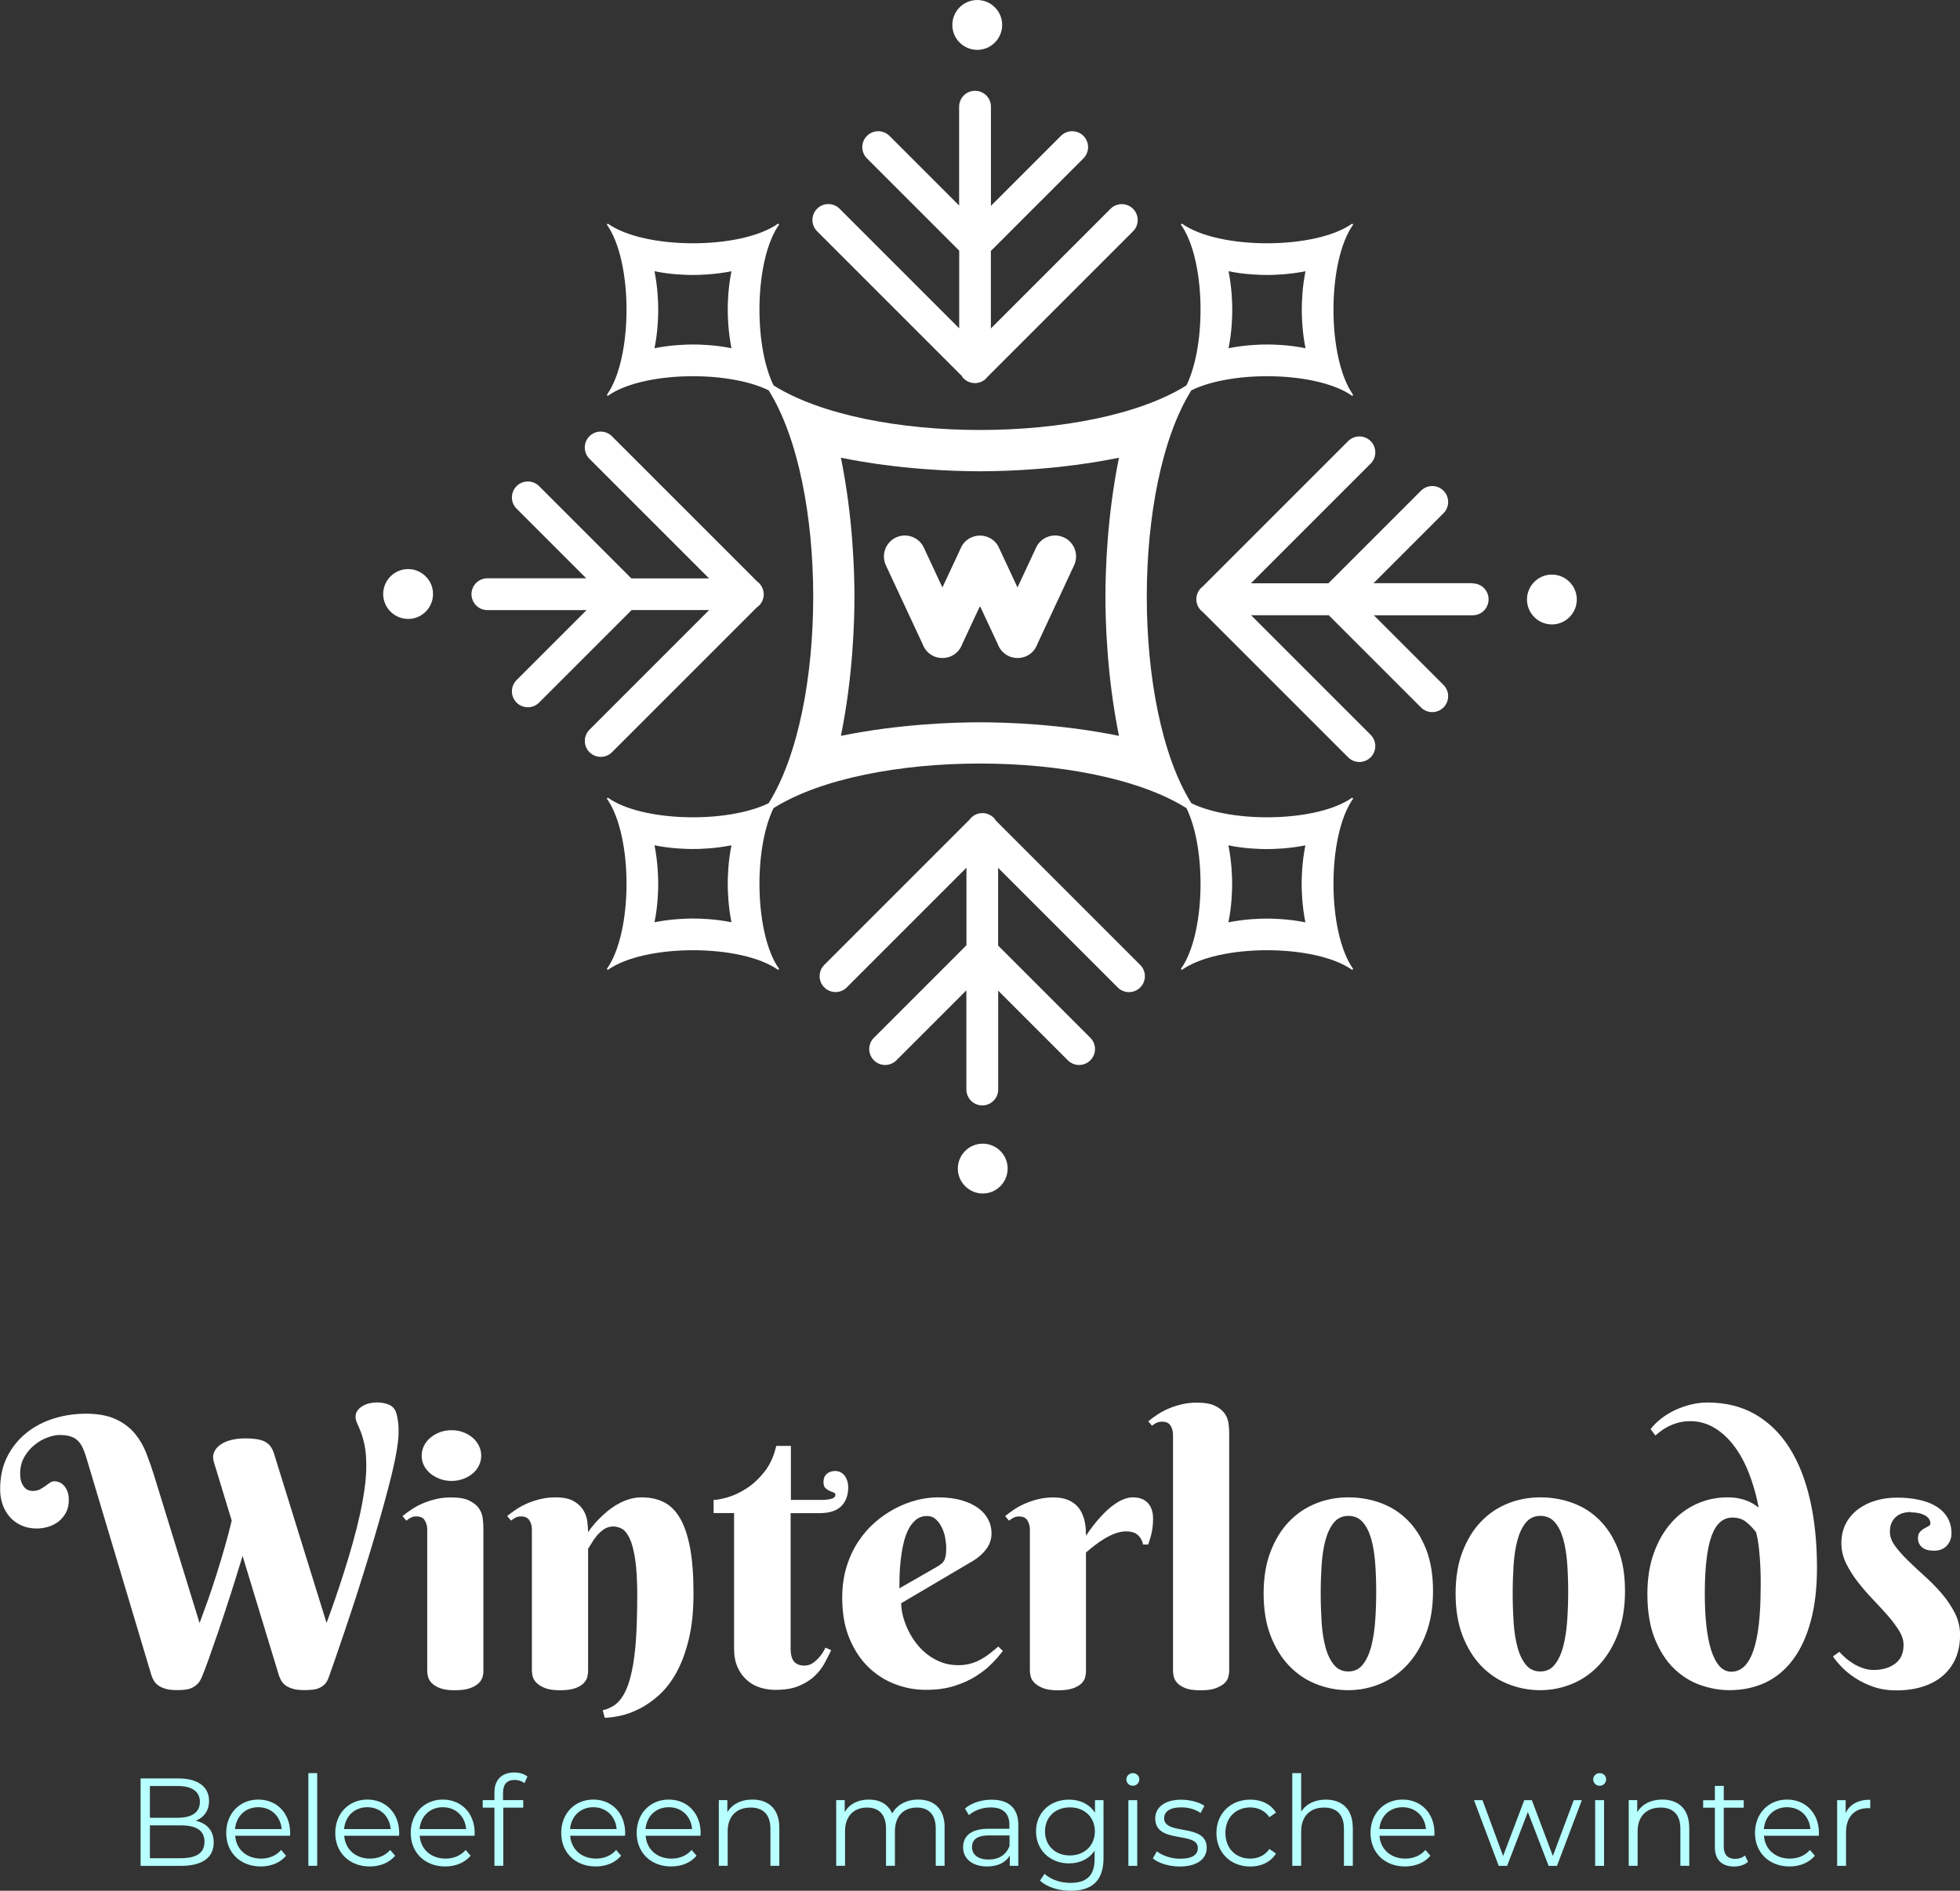 <svg xmlns="http://www.w3.org/2000/svg" id="Layer_1" viewBox="0 0 299.44 288.86"><rect x="0" y="0" width="299.44" height="288.86" fill="#333333" stroke="none"/><defs><style>.cls-1{fill:#fff;}.cls-2{fill:#b8ffff;}</style></defs><path class="cls-2" d="m32.65,281.49c0,2.27-1.68,3.57-5.02,3.57h-6.15v-13.36h5.76c2.98,0,4.7,1.26,4.7,3.44,0,1.53-.82,2.54-2.04,3.03,1.72.38,2.75,1.51,2.75,3.32m-9.75-8.63v4.85h4.26c2.14,0,3.38-.82,3.38-2.42s-1.24-2.43-3.38-2.43h-4.26Zm8.34,8.51c0-1.74-1.28-2.5-3.63-2.5h-4.71v5.02h4.71c2.35,0,3.63-.76,3.63-2.52"></path><path class="cls-2" d="m44.33,280.46h-8.4c.15,2.1,1.76,3.49,3.95,3.49,1.22,0,2.31-.44,3.07-1.32l.76.88c-.9,1.07-2.29,1.64-3.88,1.64-3.13,0-5.27-2.14-5.27-5.12s2.08-5.1,4.9-5.1,4.87,2.08,4.87,5.1c0,.11-.02.27-.02.42m-8.4-1.01h7.12c-.17-1.97-1.6-3.34-3.57-3.34s-3.38,1.37-3.55,3.34"></path><rect class="cls-2" x="47.11" y="270.89" width="1.35" height="14.16"></rect><path class="cls-2" d="m60.99,280.46h-8.4c.15,2.1,1.76,3.49,3.95,3.49,1.22,0,2.31-.44,3.07-1.32l.76.88c-.9,1.07-2.29,1.64-3.88,1.64-3.13,0-5.27-2.14-5.27-5.12s2.08-5.1,4.9-5.1,4.87,2.08,4.87,5.1c0,.11-.02.27-.02.42m-8.4-1.01h7.12c-.17-1.97-1.6-3.34-3.57-3.34s-3.38,1.37-3.55,3.34"></path><path class="cls-2" d="m72.52,280.46h-8.4c.15,2.1,1.76,3.49,3.95,3.49,1.22,0,2.31-.44,3.07-1.32l.76.88c-.9,1.07-2.29,1.64-3.88,1.64-3.13,0-5.27-2.14-5.27-5.12s2.08-5.1,4.9-5.1,4.87,2.08,4.87,5.1c0,.11-.02.27-.02.42m-8.4-1.01h7.12c-.17-1.97-1.6-3.34-3.57-3.34s-3.38,1.37-3.55,3.34"></path><path class="cls-2" d="m76.85,273.83v1.18h3.09v1.15h-3.05v8.89h-1.35v-8.89h-1.79v-1.15h1.79v-1.24c0-1.79,1.07-2.98,3.04-2.98.74,0,1.51.21,2,.63l-.46,1.01c-.38-.32-.92-.5-1.49-.5-1.16,0-1.77.65-1.77,1.89"></path><path class="cls-2" d="m95.51,280.46h-8.4c.15,2.1,1.76,3.49,3.95,3.49,1.22,0,2.31-.44,3.07-1.32l.76.88c-.9,1.07-2.29,1.64-3.88,1.64-3.13,0-5.27-2.14-5.27-5.12s2.08-5.1,4.9-5.1,4.87,2.08,4.87,5.1c0,.11-.02.27-.02.42m-8.4-1.01h7.12c-.17-1.97-1.6-3.34-3.57-3.34s-3.38,1.37-3.55,3.34"></path><path class="cls-2" d="m107.04,280.46h-8.4c.15,2.1,1.76,3.49,3.95,3.49,1.22,0,2.31-.44,3.07-1.32l.76.88c-.9,1.07-2.29,1.64-3.88,1.64-3.13,0-5.27-2.14-5.27-5.12s2.08-5.1,4.9-5.1,4.87,2.08,4.87,5.1c0,.11-.02.27-.02.42m-8.4-1.01h7.12c-.17-1.97-1.6-3.34-3.57-3.34s-3.38,1.37-3.55,3.34"></path><path class="cls-2" d="m119.06,279.23v5.82h-1.36v-5.69c0-2.12-1.11-3.21-3.02-3.21-2.16,0-3.51,1.34-3.51,3.63v5.27h-1.35v-10.04h1.3v1.85c.73-1.22,2.08-1.93,3.82-1.93,2.44,0,4.12,1.41,4.12,4.29"></path><path class="cls-2" d="m144.31,279.23v5.82h-1.35v-5.69c0-2.12-1.07-3.21-2.88-3.21-2.06,0-3.36,1.34-3.36,3.63v5.27h-1.36v-5.69c0-2.12-1.07-3.21-2.9-3.21-2.04,0-3.36,1.34-3.36,3.63v5.27h-1.35v-10.04h1.3v1.83c.71-1.2,2-1.91,3.68-1.91s2.96.71,3.57,2.12c.73-1.3,2.16-2.12,3.97-2.12,2.44,0,4.05,1.41,4.05,4.29"></path><path class="cls-2" d="m155.57,278.83v6.22h-1.3v-1.56c-.61,1.03-1.79,1.66-3.46,1.66-2.27,0-3.67-1.18-3.67-2.92,0-1.55.99-2.84,3.88-2.84h3.19v-.61c0-1.72-.97-2.65-2.84-2.65-1.3,0-2.52.46-3.34,1.18l-.61-1.01c1.01-.86,2.5-1.35,4.09-1.35,2.6,0,4.07,1.3,4.07,3.89m-1.35,3.21v-1.64h-3.15c-1.95,0-2.58.76-2.58,1.79,0,1.16.94,1.89,2.54,1.89s2.65-.72,3.19-2.04"></path><path class="cls-2" d="m168.59,275.02v8.82c0,3.46-1.7,5.02-5.02,5.02-1.83,0-3.63-.55-4.68-1.55l.69-1.03c.95.86,2.4,1.38,3.95,1.38,2.54,0,3.7-1.17,3.7-3.65v-1.28c-.84,1.28-2.27,1.95-3.91,1.95-2.86,0-5.04-2-5.04-4.89s2.18-4.85,5.04-4.85c1.68,0,3.13.69,3.97,2.01v-1.93h1.3Zm-1.32,4.77c0-2.18-1.6-3.67-3.82-3.67s-3.8,1.49-3.8,3.67,1.58,3.68,3.8,3.68,3.82-1.51,3.82-3.68"></path><path class="cls-2" d="m172.08,271.85c0-.51.44-.96.99-.96s.99.42.99.94c0,.55-.42.99-.99.99s-.99-.44-.99-.97m.31,3.17h1.35v10.04h-1.35v-10.04Z"></path><path class="cls-2" d="m176.13,283.91l.61-1.07c.8.63,2.16,1.13,3.57,1.13,1.91,0,2.69-.65,2.69-1.64,0-2.61-6.51-.55-6.51-4.52,0-1.64,1.41-2.86,3.97-2.86,1.3,0,2.71.36,3.55.94l-.59,1.09c-.88-.61-1.93-.86-2.96-.86-1.81,0-2.61.71-2.61,1.66,0,2.71,6.51.67,6.51,4.52,0,1.74-1.53,2.86-4.14,2.86-1.66,0-3.26-.53-4.09-1.24"></path><path class="cls-2" d="m185.84,280.04c0-3,2.18-5.1,5.17-5.1,1.7,0,3.13.67,3.93,1.99l-1.01.69c-.69-1.01-1.76-1.49-2.92-1.49-2.2,0-3.8,1.56-3.8,3.91s1.6,3.91,3.8,3.91c1.16,0,2.23-.46,2.92-1.47l1.01.69c-.8,1.3-2.23,1.99-3.93,1.99-3,0-5.17-2.12-5.17-5.12"></path><path class="cls-2" d="m206.68,279.23v5.82h-1.36v-5.69c0-2.12-1.11-3.21-3.02-3.21-2.16,0-3.51,1.34-3.51,3.63v5.27h-1.36v-14.16h1.36v5.88c.74-1.16,2.06-1.83,3.76-1.83,2.44,0,4.12,1.41,4.12,4.29"></path><path class="cls-2" d="m219.15,280.46h-8.4c.15,2.1,1.76,3.49,3.95,3.49,1.22,0,2.31-.44,3.07-1.32l.76.88c-.9,1.07-2.29,1.64-3.88,1.64-3.13,0-5.27-2.14-5.27-5.12s2.08-5.1,4.9-5.1,4.87,2.08,4.87,5.1c0,.11-.02.27-.02.42m-8.4-1.01h7.12c-.17-1.97-1.6-3.34-3.57-3.34s-3.38,1.37-3.55,3.34"></path><polygon class="cls-2" points="241.67 275.02 237.87 285.06 236.59 285.06 233.42 276.83 230.25 285.06 228.97 285.06 225.19 275.02 226.49 275.02 229.64 283.55 232.87 275.02 234.03 275.02 237.24 283.55 240.43 275.02 241.67 275.02"></polygon><path class="cls-2" d="m243.4,271.85c0-.51.44-.96.99-.96s.99.42.99.94c0,.55-.42.99-.99.99s-.99-.44-.99-.97m.3,3.17h1.36v10.04h-1.36v-10.04Z"></path><path class="cls-2" d="m258.08,279.23v5.82h-1.36v-5.69c0-2.12-1.11-3.21-3.02-3.21-2.16,0-3.51,1.34-3.51,3.63v5.27h-1.36v-10.04h1.3v1.85c.73-1.22,2.08-1.93,3.82-1.93,2.44,0,4.12,1.41,4.12,4.29"></path><path class="cls-2" d="m267.05,284.45c-.53.48-1.34.71-2.12.71-1.89,0-2.94-1.07-2.94-2.92v-6.07h-1.79v-1.14h1.79v-2.19h1.36v2.19h3.05v1.14h-3.05v5.99c0,1.18.61,1.83,1.74,1.83.55,0,1.11-.17,1.49-.52l.48.97Z"></path><path class="cls-2" d="m277.89,280.46h-8.4c.15,2.1,1.76,3.49,3.95,3.49,1.22,0,2.31-.44,3.07-1.32l.76.88c-.9,1.07-2.29,1.64-3.88,1.64-3.13,0-5.27-2.14-5.27-5.12s2.08-5.1,4.9-5.1,4.87,2.08,4.87,5.1c0,.11-.02.27-.02.42m-8.4-1.01h7.12c-.17-1.97-1.6-3.34-3.57-3.34s-3.38,1.37-3.55,3.34"></path><path class="cls-2" d="m285.73,274.94v1.32c-.11,0-.23-.02-.32-.02-2.1,0-3.38,1.34-3.38,3.7v5.12h-1.36v-10.04h1.3v1.97c.63-1.33,1.91-2.04,3.76-2.04"></path><path class="cls-1" d="m30.48,248c.41-1.1.84-2.28,1.29-3.55.45-1.27.88-2.58,1.31-3.93.43-1.35.84-2.72,1.24-4.11.4-1.39.76-2.75,1.08-4.1l-2.71-8.89c-.19-.61-.17-1.15.04-1.61.21-.46.56-.84,1.02-1.15.47-.31,1.02-.54,1.67-.69.64-.15,1.32-.22,2.03-.22.62,0,1.17.03,1.65.1.49.07.91.18,1.27.35.36.17.67.41.91.71.24.31.44.7.59,1.19l8.02,25.84c.43-1.15.88-2.4,1.34-3.75.46-1.34.92-2.72,1.37-4.14.45-1.42.88-2.85,1.29-4.31.41-1.45.77-2.88,1.08-4.28.31-1.4.55-2.74.73-4.01.18-1.28.26-2.45.26-3.51,0-1.23-.08-2.26-.25-3.08-.17-.82-.36-1.51-.57-2.05-.21-.55-.4-1-.57-1.36s-.25-.68-.25-.98c0-.39.1-.72.31-.99.21-.27.47-.5.78-.68.32-.19.66-.32,1.04-.41.37-.08.73-.13,1.06-.13.74,0,1.38.11,1.9.34.52.22.89.61,1.09,1.15.09.28.17.57.22.88.06.31.1.61.13.89.03.29.04.56.04.81v.6c0,.78-.13,1.85-.38,3.22-.25,1.36-.6,2.89-1.04,4.6-.44,1.71-.94,3.54-1.5,5.49-.56,1.96-1.14,3.93-1.75,5.91-.61,1.99-1.22,3.93-1.83,5.83-.62,1.9-1.2,3.66-1.75,5.27-.55,1.61-1.04,3.03-1.45,4.25-.42,1.22-.74,2.13-.96,2.73-.15.45-.35.8-.6,1.06-.25.26-.54.46-.87.6-.33.14-.68.23-1.06.26-.38.04-.78.06-1.19.06-.75,0-1.36-.07-1.83-.22-.48-.15-.85-.33-1.13-.56-.28-.22-.49-.47-.62-.73-.13-.26-.23-.49-.31-.7l-5.56-18.29c-.62,2.03-1.24,4.03-1.87,6-.63,1.97-1.24,3.78-1.8,5.44-.57,1.66-1.08,3.11-1.52,4.35-.45,1.24-.79,2.15-1.04,2.73-.19.45-.41.8-.68,1.06-.27.26-.57.46-.89.6-.33.14-.68.23-1.05.26-.37.04-.76.06-1.15.06-.75,0-1.36-.07-1.83-.22-.47-.15-.85-.33-1.13-.56-.28-.22-.49-.47-.63-.73-.14-.26-.25-.49-.32-.7l-9.95-33.27c-.19-.63-.39-1.17-.6-1.61-.21-.44-.48-.8-.78-1.08-.31-.28-.68-.48-1.12-.61-.44-.13-.97-.2-1.61-.2-.52,0-1.13.13-1.82.38-.69.25-1.35.62-1.97,1.12-.62.49-1.15,1.11-1.58,1.85-.43.74-.64,1.59-.64,2.56,0,.6.08,1.07.24,1.43.16.35.34.62.54.8.21.18.41.29.63.34.21.05.37.07.46.07.47,0,.85-.08,1.15-.24.3-.16.57-.33.81-.5.24-.18.47-.35.69-.5.21-.16.46-.24.74-.24.22,0,.46.05.71.15.25.1.48.26.7.49.21.22.39.52.54.88.15.36.22.81.22,1.33,0,.75-.14,1.39-.43,1.93-.29.54-.66.99-1.12,1.36-.46.36-.98.63-1.57.81-.59.18-1.17.27-1.75.27-.89,0-1.69-.16-2.39-.48-.7-.32-1.29-.75-1.76-1.29-.47-.54-.84-1.17-1.09-1.89-.25-.72-.38-1.49-.38-2.31,0-1.94.37-3.63,1.12-5.07.74-1.44,1.73-2.65,2.96-3.62,1.23-.97,2.63-1.69,4.19-2.17,1.57-.48,3.18-.71,4.84-.71,1.86,0,3.39.29,4.59.85,1.19.57,2.16,1.3,2.89,2.19.74.9,1.32,1.9,1.75,3.01.43,1.11.81,2.2,1.15,3.29l6.99,22.68Z"></path><path class="cls-1" d="m73.87,255.27c0,.24-.04.54-.13.88s-.28.67-.59.98c-.31.31-.75.57-1.33.78-.58.21-1.36.32-2.35.32s-1.76-.12-2.32-.35c-.56-.23-.98-.51-1.26-.82-.28-.32-.45-.64-.52-.98-.07-.34-.1-.61-.1-.81v-21.59c0-.54-.13-1.01-.38-1.41-.25-.4-.68-.6-1.27-.6-.32,0-.59.06-.81.17-.22.11-.47.27-.73.48l-.59-.7c.43-.35.91-.7,1.44-1.05.53-.35,1.1-.65,1.72-.91.61-.26,1.28-.48,1.99-.64.71-.17,1.45-.25,2.24-.25,1.21,0,2.15.16,2.82.49.67.33,1.17.73,1.48,1.2.32.48.51.98.57,1.52s.1,1.02.1,1.43v21.87Zm-9.45-32.88c0-.52.12-1.02.35-1.5.23-.48.56-.89.98-1.24.42-.35.9-.63,1.45-.84.55-.21,1.15-.31,1.8-.31s1.22.1,1.77.31,1.03.49,1.44.84.73.77.96,1.24c.23.47.35.97.35,1.5s-.12,1.04-.35,1.51-.55.87-.96,1.22-.89.62-1.44.82-1.14.31-1.77.31-1.25-.1-1.8-.31c-.55-.21-1.03-.48-1.45-.82-.42-.35-.74-.75-.98-1.22-.23-.47-.35-.97-.35-1.51"></path><path class="cls-1" d="m97.36,243.86c0-2.35-.11-4.23-.32-5.63-.22-1.41-.5-2.48-.85-3.22-.36-.74-.75-1.22-1.18-1.45s-.87-.35-1.31-.35c-.54,0-1.02.14-1.44.43-.42.29-.78.62-1.09.99-.31.37-.57.75-.78,1.12-.22.37-.4.65-.54.84v18.68c0,.24-.04.54-.11.88-.08.35-.26.67-.55.98-.29.31-.72.57-1.29.78-.57.21-1.35.32-2.34.32s-1.77-.12-2.33-.35c-.57-.23-1-.51-1.3-.82-.3-.32-.48-.64-.56-.98-.07-.33-.11-.6-.11-.81v-21.59c0-.54-.12-1.01-.38-1.41s-.68-.6-1.27-.6c-.32,0-.59.06-.81.17-.22.11-.47.27-.73.47l-.59-.7c.43-.35.91-.7,1.44-1.05.53-.35,1.1-.65,1.72-.91.62-.26,1.28-.48,1.99-.64.71-.17,1.45-.25,2.24-.25,1.21,0,2.15.2,2.82.6.67.4,1.16.88,1.48,1.44.32.56.51,1.14.57,1.75.07.61.1,1.12.1,1.52.69-.99,1.47-1.87,2.35-2.66.35-.34.75-.66,1.19-.98.44-.32.9-.6,1.4-.85.49-.25,1.02-.45,1.57-.6.55-.15,1.11-.22,1.69-.22,1.27,0,2.39.24,3.37.73.98.49,1.8,1.3,2.47,2.43.67,1.14,1.18,2.64,1.54,4.52.35,1.87.53,4.2.53,6.98s-.24,5.05-.73,7.05c-.48,1.99-1.12,3.69-1.9,5.09-.78,1.4-1.67,2.54-2.66,3.43-.99.89-1.99,1.58-2.99,2.08-1.01.5-1.97.85-2.89,1.05-.92.2-1.72.3-2.39.32l-.31-1.15c.56-.13,1.08-.34,1.55-.62.48-.28.91-.69,1.3-1.23.39-.54.74-1.23,1.03-2.05.3-.83.55-1.87.77-3.12.21-1.25.37-2.73.47-4.43.1-1.71.15-3.7.15-5.97"></path><path class="cls-1" d="m120.79,231.17v20.66c0,.99.19,1.67.56,2.06s.88.57,1.54.57c.5,0,.95-.14,1.34-.42.39-.28.73-.6,1.01-.95.34-.39.62-.85.87-1.37l.87.39c-.28.6-.61,1.25-.99,1.96-.38.71-.89,1.37-1.52,1.97-.63.61-1.43,1.11-2.39,1.52-.96.41-2.17.61-3.62.61-.82,0-1.61-.12-2.36-.36-.76-.24-1.43-.62-2.01-1.15-.59-.52-1.06-1.17-1.41-1.96-.35-.78-.53-1.72-.53-2.82v-20.72h-3.13v-2.01c.52,0,1.25-.14,2.18-.41.93-.27,1.89-.72,2.87-1.36.98-.63,1.89-1.48,2.73-2.54.84-1.06,1.43-2.38,1.79-3.94h2.24v8.25h4.56c1.49,0,2.24-.25,2.24-.76,0-.19-.09-.31-.28-.38-.19-.06-.4-.15-.63-.25s-.44-.25-.63-.43c-.19-.19-.28-.49-.28-.92,0-.52.16-.93.49-1.23.33-.3.75-.45,1.27-.45.34,0,.63.07.88.21.25.14.46.33.63.56s.29.5.38.8.13.6.13.9c0,1.21-.35,2.18-1.05,2.89-.7.72-1.82,1.08-3.37,1.08h-4.33Z"></path><path class="cls-1" d="m137.68,244.95c0,.6.09,1.24.27,1.94.18.7.43,1.4.77,2.11.34.71.75,1.38,1.24,2.03.49.64,1.06,1.22,1.71,1.72.64.5,1.36.9,2.14,1.2.78.3,1.64.45,2.57.45.65,0,1.26-.07,1.82-.22.56-.15,1.08-.35,1.57-.62s.95-.56,1.4-.91c.45-.35.9-.71,1.34-1.1l.7.67c-.43.58-.98,1.21-1.65,1.9s-1.48,1.34-2.43,1.94c-.95.61-2.06,1.11-3.33,1.51-1.27.4-2.71.6-4.34.6s-3.2-.29-4.74-.88c-1.54-.59-2.9-1.47-4.1-2.64-1.19-1.17-2.15-2.64-2.87-4.39-.72-1.75-1.08-3.8-1.08-6.15,0-1.69.21-3.25.64-4.67.43-1.42,1.01-2.69,1.75-3.83.74-1.14,1.59-2.13,2.57-2.99.98-.86,2.01-1.57,3.09-2.14,1.08-.57,2.18-1,3.31-1.29,1.13-.29,2.21-.43,3.26-.43,1.38,0,2.58.15,3.61.45s1.88.7,2.56,1.2c.68.5,1.19,1.09,1.52,1.75.34.66.5,1.36.5,2.08,0,.88-.25,1.66-.76,2.36-.5.7-1.17,1.31-2.01,1.83l-11.04,6.51Zm5.62-5.68c.24-.15.44-.29.6-.43.16-.14.28-.31.38-.5.09-.19.16-.44.21-.73.05-.29.07-.65.07-1.08,0-.47-.05-.98-.15-1.55-.1-.57-.27-1.1-.52-1.61-.24-.5-.55-.92-.92-1.26-.37-.34-.82-.5-1.34-.5-.67,0-1.24.2-1.72.6-.48.4-.87.92-1.18,1.55-.31.63-.55,1.36-.73,2.17-.18.81-.31,1.63-.4,2.45-.09.82-.15,1.61-.17,2.36-.02.76-.03,1.39-.03,1.92l5.9-3.38Z"></path><path class="cls-1" d="m165.89,234.66c.71-1.08,1.46-2.06,2.27-2.94.34-.37.7-.74,1.09-1.09.39-.35.8-.67,1.22-.95.42-.28.85-.5,1.3-.67.45-.17.89-.25,1.34-.25.95,0,1.7.28,2.24.85.54.57.81,1.37.81,2.39,0,.63-.05,1.24-.15,1.83-.1.59-.3,1.3-.6,2.14h-.78c-.11-.58-.37-1.06-.78-1.44-.41-.38-1.01-.57-1.79-.57-.58,0-1.15.11-1.7.32-.56.21-1.11.48-1.64.8-.53.32-1.03.66-1.51,1.04-.48.37-.91.73-1.3,1.06v18.15c0,.24-.04.53-.11.87-.07.34-.26.65-.54.95s-.72.55-1.29.77c-.57.21-1.35.32-2.33.32s-1.77-.12-2.33-.35-1-.51-1.3-.82-.48-.64-.56-.98c-.07-.33-.11-.6-.11-.81v-21.59c0-.54-.13-1.01-.38-1.41-.25-.4-.68-.6-1.27-.6-.32,0-.59.06-.81.17-.22.11-.47.27-.73.47l-.59-.7c.43-.35.91-.7,1.44-1.05.53-.34,1.1-.65,1.72-.91.61-.26,1.28-.48,1.98-.64.71-.17,1.45-.25,2.24-.25s1.49.11,2.05.32c.57.21,1.03.49,1.4.84.36.34.65.73.85,1.16.21.43.36.86.46,1.3.1.44.16.86.18,1.26.02.4.03.74.03,1.02"></path><path class="cls-1" d="m187.79,255.33c0,.24-.04.53-.13.87-.08.33-.28.65-.59.95-.31.3-.76.55-1.34.77s-1.38.32-2.36.32-1.76-.12-2.32-.35c-.56-.23-.97-.51-1.24-.82-.27-.32-.44-.64-.5-.98-.07-.34-.1-.61-.1-.81v-36.07c0-.54-.13-1.01-.38-1.41-.25-.4-.68-.6-1.27-.6-.32,0-.59.05-.83.15-.23.1-.48.26-.74.46l-.56-.67c.43-.35.9-.7,1.43-1.05s1.1-.65,1.72-.91c.62-.26,1.29-.48,2-.64.71-.17,1.45-.25,2.24-.25,1.21,0,2.15.16,2.82.49.67.33,1.16.73,1.48,1.2.32.48.51.98.57,1.51.07.53.1,1,.1,1.41v36.43Z"></path><path class="cls-1" d="m193.05,243.47c0-2.44.35-4.58,1.06-6.42.71-1.84,1.65-3.37,2.84-4.6,1.18-1.23,2.56-2.15,4.12-2.77,1.57-.62,3.21-.92,4.92-.92s3.36.28,4.92.85c1.57.57,2.94,1.44,4.12,2.61,1.18,1.18,2.13,2.66,2.84,4.46.71,1.8,1.06,3.93,1.06,6.39s-.35,4.6-1.06,6.49c-.71,1.88-1.65,3.47-2.84,4.75-1.18,1.29-2.56,2.26-4.12,2.92-1.57.66-3.21.99-4.92.99s-3.35-.31-4.92-.94c-1.57-.62-2.94-1.55-4.12-2.78-1.18-1.23-2.13-2.77-2.84-4.61-.71-1.85-1.06-3.99-1.06-6.43m17.2-.28c0-1.49-.05-2.93-.15-4.32-.1-1.39-.3-2.62-.6-3.71-.3-1.08-.73-1.94-1.29-2.59-.56-.64-1.3-.97-2.21-.97s-1.65.34-2.21,1.02c-.56.68-.99,1.57-1.29,2.68-.3,1.11-.49,2.37-.59,3.79-.09,1.42-.14,2.87-.14,4.36s.05,2.95.14,4.38c.09,1.43.29,2.7.59,3.82.3,1.12.73,2.02,1.29,2.7.56.68,1.29,1.02,2.21,1.02s1.65-.35,2.21-1.06c.56-.71.99-1.64,1.29-2.8.3-1.16.5-2.46.6-3.92.1-1.45.15-2.93.15-4.42"></path><path class="cls-1" d="m222.38,243.47c0-2.44.35-4.58,1.06-6.42.71-1.84,1.65-3.37,2.84-4.6,1.18-1.23,2.56-2.15,4.12-2.77,1.57-.62,3.21-.92,4.92-.92s3.36.28,4.92.85c1.57.57,2.94,1.44,4.12,2.61,1.18,1.18,2.13,2.66,2.84,4.46.71,1.8,1.06,3.93,1.06,6.39s-.35,4.6-1.06,6.49c-.71,1.88-1.65,3.47-2.84,4.75-1.18,1.29-2.56,2.26-4.12,2.92-1.57.66-3.21.99-4.92.99s-3.35-.31-4.92-.94c-1.57-.62-2.94-1.55-4.12-2.78-1.18-1.23-2.13-2.77-2.84-4.61-.71-1.85-1.06-3.99-1.06-6.43m17.2-.28c0-1.49-.05-2.93-.15-4.32-.1-1.39-.3-2.62-.6-3.71-.3-1.08-.73-1.94-1.29-2.59-.56-.64-1.3-.97-2.21-.97s-1.65.34-2.21,1.02c-.56.68-.99,1.57-1.29,2.68-.3,1.11-.49,2.37-.59,3.79-.09,1.42-.14,2.87-.14,4.36s.05,2.95.14,4.38c.09,1.43.29,2.7.59,3.82.3,1.12.73,2.02,1.29,2.7.56.68,1.29,1.02,2.21,1.02s1.65-.35,2.21-1.06c.56-.71.99-1.64,1.29-2.8.3-1.16.5-2.46.6-3.92.1-1.45.15-2.93.15-4.42"></path><path class="cls-1" d="m268.68,230.3c-.35-1.86-.85-3.6-1.48-5.22-.63-1.61-1.39-3.01-2.28-4.18-.89-1.18-1.89-2.1-3.02-2.77-1.13-.67-2.34-1.01-3.65-1.01-.75,0-1.42.09-2.03.28-.61.19-1.13.4-1.58.66-.45.25-.82.49-1.11.73-.29.23-.5.41-.63.52l-.73-.98c.45-.58.99-1.12,1.64-1.62.64-.5,1.35-.93,2.11-1.29.76-.35,1.57-.63,2.42-.84.85-.21,1.69-.31,2.53-.31,2.76,0,5.18.6,7.27,1.8,2.09,1.2,3.83,2.9,5.23,5.1,1.4,2.2,2.45,4.86,3.16,7.97.71,3.11,1.06,6.57,1.06,10.37,0,3.08-.31,5.78-.94,8.11-.62,2.33-1.51,4.28-2.67,5.86-1.16,1.57-2.56,2.76-4.21,3.55-1.65.79-3.51,1.19-5.58,1.19-1.44,0-2.89-.26-4.38-.77-1.48-.51-2.82-1.35-4.03-2.5-1.2-1.15-2.19-2.67-2.95-4.54-.76-1.87-1.15-4.17-1.15-6.89,0-2.35.33-4.44.99-6.26.66-1.83,1.55-3.37,2.67-4.63,1.12-1.26,2.41-2.22,3.89-2.88,1.47-.66,3.03-.99,4.67-.99.63,0,1.2.05,1.71.15.5.1.94.23,1.31.38.37.15.7.31.98.49.28.18.53.35.75.52m.34,12.3v-1.24c0-.62-.02-1.34-.06-2.15-.04-.81-.1-1.67-.2-2.59-.09-.91-.24-1.76-.45-2.54-.45-.58-.95-1.1-1.5-1.55s-1.25-.68-2.11-.68c-1.45,0-2.52.95-3.2,2.85-.68,1.9-1.02,4.85-1.02,8.84,0,1.75.08,3.35.24,4.81.16,1.45.4,2.7.73,3.75.33,1.04.75,1.85,1.26,2.43s1.12.87,1.83.87c2.98,0,4.47-4.26,4.47-12.78"></path><path class="cls-1" d="m291.92,231c-.43,0-.83.06-1.22.17-.38.11-.72.29-1.02.55-.3.25-.53.57-.7.95s-.25.83-.25,1.36c0,.73.27,1.45.8,2.17.53.72,1.19,1.46,1.99,2.24.79.77,1.65,1.57,2.57,2.4.92.83,1.78,1.7,2.57,2.63.79.92,1.45,1.91,1.99,2.95.53,1.04.8,2.16.8,3.36,0,1.34-.23,2.53-.68,3.58-.46,1.04-1.11,1.93-1.96,2.66-.85.73-1.87,1.28-3.07,1.66-1.2.38-2.54.57-4.01.57-1.29,0-2.45-.18-3.5-.54-1.04-.36-1.97-.81-2.78-1.34-.81-.53-1.51-1.1-2.08-1.69-.58-.6-1.03-1.14-1.34-1.62l.98-.7c.24.28.55.58.92.91.37.33.79.63,1.24.91.46.28.95.51,1.47.68.52.18,1.05.27,1.59.27,1.34,0,2.44-.32,3.3-.96.86-.64,1.29-1.6,1.29-2.87,0-.71-.23-1.44-.7-2.19-.47-.76-1.05-1.53-1.76-2.34-.71-.8-1.47-1.63-2.29-2.49-.82-.86-1.58-1.74-2.29-2.66-.71-.91-1.29-1.85-1.76-2.82-.47-.97-.7-1.98-.7-3.02,0-1.17.24-2.2.71-3.07.47-.88,1.11-1.6,1.9-2.18.79-.58,1.7-1.01,2.71-1.3,1.02-.29,2.06-.43,3.15-.43,1.25,0,2.39.11,3.41.34,1.02.22,1.91.56,2.64,1.02.74.46,1.3,1.03,1.7,1.72.4.69.6,1.49.6,2.4,0,.71-.23,1.32-.7,1.85-.47.52-1.12.78-1.96.78s-1.41-.17-1.83-.52c-.42-.34-.63-.82-.63-1.41,0-.39.1-.7.29-.92s.42-.41.66-.54c.24-.14.46-.26.66-.36.2-.1.29-.24.29-.4,0-.52-.28-.94-.84-1.25-.56-.31-1.28-.46-2.15-.46"></path><path class="cls-1" d="m147.45,175.84c-1.49,1.49-1.49,3.9,0,5.38,1.49,1.49,3.9,1.49,5.38,0s1.49-3.9,0-5.38-3.9-1.49-5.38,0"></path><path class="cls-1" d="m151.99,6.5c1.49-1.49,1.49-3.9,0-5.38-1.49-1.49-3.9-1.49-5.38,0-1.49,1.49-1.49,3.9,0,5.38,1.49,1.49,3.9,1.49,5.38,0"></path><path class="cls-1" d="m146.95,57.5c.44.62,1.17,1.03,1.99,1.03s1.5-.39,1.95-.98l22.21-22.21c.95-.95.95-2.49,0-3.44s-2.49-.95-3.44,0l-18.28,18.28v-11.84l14.14-14.14c.95-.95.95-2.49,0-3.44-.95-.95-2.49-.95-3.44,0l-10.69,10.69v-15.15c0-1.35-1.09-2.43-2.43-2.43s-2.43,1.09-2.43,2.43v15.1l-10.64-10.64c-.95-.95-2.49-.95-3.44,0-.95.95-.95,2.49,0,3.44l14.09,14.09v11.87l-18.27-18.27c-.95-.95-2.49-.95-3.44,0-.95.95-.95,2.49,0,3.44l22.16,22.16Z"></path><path class="cls-1" d="m115.7,92.75c.59-.44.98-1.15.98-1.95s-.41-1.55-1.03-1.99l-22.16-22.16c-.95-.95-2.49-.95-3.44,0-.95.95-.95,2.49,0,3.44l18.27,18.27h-11.87l-14.09-14.09c-.95-.95-2.49-.95-3.44,0-.95.95-.95,2.49,0,3.44l10.64,10.64h-15.1c-1.35,0-2.43,1.09-2.43,2.43s1.09,2.43,2.43,2.43h15.15l-10.69,10.69c-.95.95-.95,2.49,0,3.44.95.95,2.49.95,3.44,0l14.14-14.14h11.84l-18.28,18.28c-.95.95-.95,2.49,0,3.44.95.95,2.49.95,3.44,0l22.21-22.21Z"></path><path class="cls-1" d="m59.66,88.06c-1.49,1.49-1.49,3.9,0,5.38,1.49,1.49,3.9,1.49,5.38,0,1.49-1.49,1.49-3.9,0-5.38-1.49-1.49-3.9-1.49-5.38,0"></path><path class="cls-1" d="m239.78,88.9c-1.49-1.49-3.9-1.49-5.38,0s-1.49,3.89,0,5.38c1.49,1.49,3.9,1.49,5.38,0,1.49-1.49,1.49-3.9,0-5.38"></path><path class="cls-1" d="m224.99,89.1h-15.15l10.69-10.69c.95-.95.95-2.49,0-3.44-.95-.95-2.49-.95-3.44,0l-14.14,14.14h-11.83l18.28-18.28c.95-.95.95-2.49,0-3.44-.95-.95-2.49-.95-3.44,0l-22.21,22.21c-.59.44-.98,1.15-.98,1.95s.41,1.55,1.03,1.99l22.16,22.16c.95.95,2.49.95,3.44,0,.95-.95.95-2.49,0-3.44l-18.27-18.27h11.87l14.09,14.09c.95.95,2.49.95,3.44,0,.95-.95.95-2.49,0-3.44l-10.64-10.64h15.1c1.35,0,2.43-1.09,2.43-2.44s-1.09-2.43-2.43-2.43"></path><path class="cls-1" d="m152.08,125.25c-.44-.62-1.17-1.03-1.99-1.03s-1.5.39-1.95.98l-22.21,22.21c-.95.95-.95,2.49,0,3.44.95.95,2.49.95,3.44,0l18.28-18.28v11.84l-14.14,14.14c-.95.95-.95,2.49,0,3.44.95.95,2.49.95,3.44,0l10.69-10.69v15.15c0,1.35,1.09,2.43,2.43,2.43s2.43-1.09,2.43-2.43v-15.1l10.64,10.64c.95.95,2.49.95,3.44,0,.95-.95.95-2.49,0-3.44l-14.09-14.09v-11.87l18.27,18.27c.95.95,2.49.95,3.44,0,.95-.95.95-2.49,0-3.44l-22.16-22.16Z"></path><path class="cls-1" d="m206.58,121.86c-5.2,3.7-18.17,3.98-24.57.85-9.08-14.5-9.08-48.59,0-63.08,6.4-3.13,19.36-2.85,24.57.85l.15-.15c-4.01-5.64-4.01-20.39,0-26.02l-.15-.15c-5.63,4.01-20.39,4.01-26.02,0l-.15.15c3.7,5.2,3.98,18.17.85,24.57-14.49,9.08-48.59,9.08-63.08,0-3.13-6.39-2.85-19.36.85-24.57l-.15-.15c-5.64,4.01-20.39,4.01-26.02,0l-.15.15c4.01,5.63,4.01,20.39,0,26.02l.15.15c5.2-3.7,18.17-3.98,24.57-.85,9.08,14.49,9.08,48.58,0,63.08-6.4,3.13-19.37,2.85-24.57-.85l-.15.15c4.01,5.63,4.01,20.39,0,26.02l.15.15c5.64-4.01,20.39-4.01,26.02,0l.15-.15c-3.7-5.2-3.98-18.17-.85-24.57,14.49-9.08,48.58-9.08,63.08,0,3.13,6.4,2.85,19.37-.85,24.57l.15.15c5.63-4.01,20.39-4.01,26.02,0l.15-.15c-4.01-5.64-4.01-20.39,0-26.02l-.15-.15Zm-18.89-80.42c2.49.51,4.82.57,5.88.57s3.39-.07,5.88-.57c-.51,2.49-.57,4.82-.57,5.88s.07,3.39.57,5.88c-2.49-.51-4.82-.57-5.88-.57s-3.39.07-5.88.57c.51-2.49.57-4.82.57-5.88s-.07-3.39-.57-5.88m-75.94,11.76c-2.49-.51-4.82-.57-5.88-.57s-3.39.07-5.88.57c.51-2.49.57-4.82.57-5.88s-.07-3.39-.57-5.88c2.49.51,4.82.57,5.88.57s3.39-.07,5.88-.57c-.51,2.49-.57,4.82-.57,5.88s.07,3.39.57,5.88m-5.88,87.13c-1.06,0-3.39.07-5.88.57.51-2.49.57-4.82.57-5.88s-.07-3.39-.57-5.88c2.49.51,4.82.57,5.88.57s3.39-.07,5.88-.57c-.51,2.49-.57,4.82-.57,5.88s.07,3.39.57,5.88c-2.49-.51-4.82-.57-5.88-.57m43.85-29.98c-3.82,0-12.25.24-21.25,2.07,1.83-8.99,2.07-17.43,2.07-21.25s-.24-12.25-2.07-21.24c8.99,1.83,17.42,2.07,21.24,2.07s12.25-.24,21.24-2.07c-1.83,8.99-2.07,17.42-2.07,21.24s.24,12.25,2.07,21.25c-8.99-1.83-17.43-2.07-21.25-2.07m49.73,30.56c-2.49-.51-4.82-.57-5.88-.57s-3.39.07-5.88.57c.51-2.49.57-4.82.57-5.88s-.07-3.39-.57-5.88c2.49.51,4.82.57,5.88.57s3.39-.07,5.88-.57c-.51,2.49-.57,4.82-.57,5.88s.07,3.39.57,5.88"></path><path class="cls-1" d="m162.54,82.11c-1.6-.75-3.51-.05-4.25,1.55l-2.84,6.09-2.75-5.89c-.29-.74-.85-1.38-1.63-1.74-.27-.13-.56-.21-.85-.26,0,0-.01,0-.02,0-.08-.01-.15-.02-.23-.03-.03,0-.06,0-.09,0-.06,0-.11,0-.16,0s-.11,0-.17,0c-.03,0-.06,0-.09,0-.08,0-.15.01-.23.03,0,0-.01,0-.02,0-.29.05-.57.13-.85.26-.78.36-1.34,1-1.63,1.74l-2.75,5.89-2.84-6.09c-.75-1.6-2.65-2.29-4.25-1.55-1.6.75-2.29,2.65-1.55,4.25l5.61,12.03c.28.78.85,1.46,1.66,1.84.37.17.75.26,1.14.29.02,0,.04,0,.06,0,.06,0,.11,0,.17,0s.11,0,.17,0c.02,0,.04,0,.06,0,.38-.03.77-.12,1.14-.29.81-.38,1.39-1.06,1.66-1.84l2.71-5.8,2.71,5.8c.28.78.85,1.46,1.67,1.84.37.17.75.26,1.13.29.02,0,.04,0,.06,0,.06,0,.11,0,.17,0s.11,0,.17,0c.02,0,.04,0,.06,0,.38-.03.77-.12,1.14-.29.81-.38,1.39-1.06,1.66-1.84l5.61-12.03c.75-1.6.05-3.51-1.55-4.25"></path></svg>
